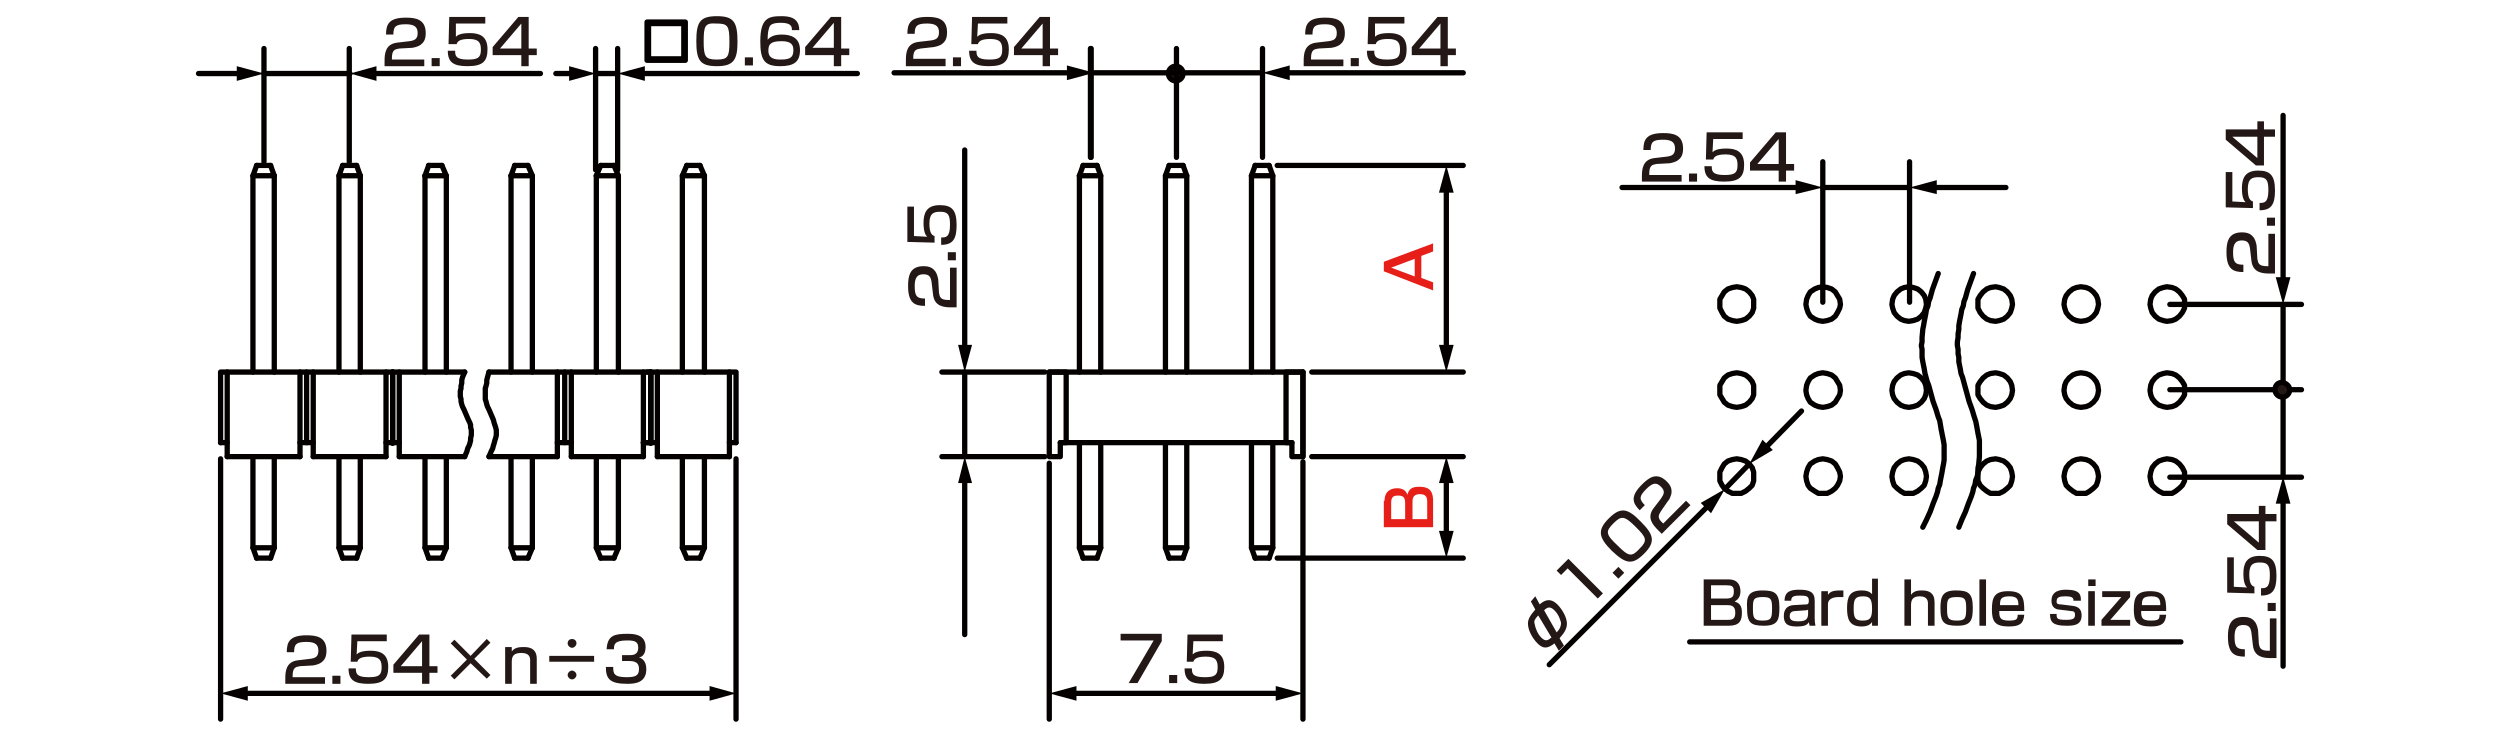 <?xml version="1.0" encoding="utf-8"?>
<!-- Generator: Adobe Illustrator 24.2.1, SVG Export Plug-In . SVG Version: 6.00 Build 0)  -->
<svg version="1.1" id="レイヤー_1" xmlns="http://www.w3.org/2000/svg" xmlns:xlink="http://www.w3.org/1999/xlink" x="0px" width="340" height="99.6"
	 y="0px" viewBox="0 0 340 99.6" style="enable-background:new 0 0 340 99.6;" xml:space="preserve">
<style type="text/css">
	.st0{fill:none;stroke:#040000;stroke-width:0.72;stroke-linecap:round;stroke-linejoin:round;stroke-miterlimit:10;}
	.st1{fill:#231815;stroke:#040000;stroke-width:0.72;stroke-linecap:round;stroke-linejoin:round;stroke-miterlimit:10;}
	.st2{fill:none;stroke:#040000;stroke-width:0.72;stroke-linecap:round;stroke-linejoin:round;}
	.st3{fill:#040000;}
	.st4{fill:#E61F19;}
	.st5{fill:#231815;}
	.st6{fill:none;stroke:#060001;stroke-width:0.72;stroke-linecap:round;stroke-linejoin:round;stroke-miterlimit:10;}
</style>
<g id="MH0520">
	<line class="st0" x1="247.9" y1="25.5" x2="259.7" y2="25.5"/>
	<line class="st0" x1="259.7" y1="41.1" x2="259.7" y2="22"/>
	<line class="st0" x1="247.9" y1="41.1" x2="247.9" y2="22"/>
	<line class="st0" x1="310.5" y1="41.4" x2="310.5" y2="64.8"/>
	<line class="st0" x1="295.1" y1="41.4" x2="313" y2="41.4"/>
	<line class="st0" x1="295.1" y1="53" x2="313" y2="53"/>
	<line class="st0" x1="295.1" y1="64.9" x2="313" y2="64.9"/>
	<line class="st0" x1="237.9" y1="63.1" x2="234.6" y2="66.5"/>
	<line class="st0" x1="144.2" y1="60.2" x2="175.7" y2="60.2"/>
	<line class="st0" x1="142.7" y1="50.6" x2="177.2" y2="50.6"/>
	<polyline class="st0" points="149.2,75.9 149.7,74.5 149.7,60.2 	"/>
	<polyline class="st0" points="149.2,22.5 149.7,23.9 149.7,50.6 	"/>
	<line class="st0" x1="147.3" y1="22.5" x2="146.8" y2="23.9"/>
	<polyline class="st0" points="146.8,60.2 146.8,74.5 147.3,75.9 	"/>
	<line class="st0" x1="146.8" y1="23.9" x2="146.8" y2="50.6"/>
	<line class="st0" x1="146.8" y1="74.5" x2="149.7" y2="74.5"/>
	<line class="st0" x1="146.8" y1="23.9" x2="149.7" y2="23.9"/>
	<line class="st0" x1="147.3" y1="75.9" x2="149.2" y2="75.9"/>
	<line class="st0" x1="147.3" y1="22.5" x2="149.2" y2="22.5"/>
	<polygon class="st0" points="142.7,50.6 142.7,62.1 144.2,62.1 144.2,60.2 145,60.2 145,50.6 	"/>
	<polygon class="st0" points="177.2,50.6 177.2,62.1 175.7,62.1 175.7,60.2 174.9,60.2 174.9,50.6 	"/>
	<line class="st0" x1="170.7" y1="22.5" x2="170.2" y2="23.9"/>
	<polyline class="st0" points="173.1,74.5 170.2,74.5 170.7,75.9 	"/>
	<line class="st0" x1="170.2" y1="23.9" x2="173.1" y2="23.9"/>
	<line class="st0" x1="170.2" y1="60.2" x2="170.2" y2="74.5"/>
	<line class="st0" x1="170.2" y1="23.9" x2="170.2" y2="50.6"/>
	<line class="st0" x1="170.7" y1="75.9" x2="172.6" y2="75.9"/>
	<polyline class="st0" points="172.6,75.9 173.1,74.5 173.1,60.2 	"/>
	<line class="st0" x1="170.7" y1="22.5" x2="172.6" y2="22.5"/>
	<polyline class="st0" points="172.6,22.5 173.1,23.9 173.1,50.6 	"/>
	<line class="st0" x1="177.2" y1="50.6" x2="177.2" y2="62.1"/>
	<line class="st0" x1="159" y1="22.5" x2="160.9" y2="22.5"/>
	<line class="st0" x1="158.5" y1="23.9" x2="161.4" y2="23.9"/>
	<polyline class="st0" points="159,22.5 158.5,23.9 158.5,50.6 	"/>
	<polyline class="st0" points="161.4,50.6 161.4,23.9 160.9,22.5 	"/>
	<line class="st0" x1="159" y1="75.9" x2="160.9" y2="75.9"/>
	<line class="st0" x1="158.5" y1="74.5" x2="161.4" y2="74.5"/>
	<polyline class="st0" points="159,75.9 158.5,74.5 158.5,60.2 	"/>
	<polyline class="st0" points="161.4,60.2 161.4,74.5 160.9,75.9 	"/>
	<line class="st0" x1="178.4" y1="50.6" x2="199" y2="50.6"/>
	<line class="st0" x1="173.7" y1="22.5" x2="199" y2="22.5"/>
	<line class="st0" x1="173.7" y1="75.9" x2="199" y2="75.9"/>
	<line class="st0" x1="178.4" y1="62.1" x2="199" y2="62.1"/>
	<g>
		<polygon class="st0" points="297.1,64.8 297.1,64.2 296.8,63.6 296.4,63.1 295.9,62.7 295.4,62.5 294.7,62.4 294.2,62.5 
			293.6,62.7 293.1,63.1 292.7,63.6 292.5,64.2 292.4,64.8 292.5,65.4 292.7,66 293.1,66.4 293.6,66.8 294.2,67.1 294.7,67.1 
			295.4,67.1 295.9,66.8 296.4,66.4 296.8,66 297.1,65.4 		"/>
		<polygon class="st0" points="297.1,53.1 297.1,52.4 296.8,51.9 296.4,51.4 295.9,51 295.4,50.8 294.7,50.7 294.2,50.8 293.6,51 
			293.1,51.4 292.7,51.9 292.5,52.4 292.4,53.1 292.5,53.7 292.7,54.2 293.1,54.7 293.6,55.1 294.2,55.3 294.7,55.4 295.4,55.3 
			295.9,55.1 296.4,54.7 296.8,54.2 297.1,53.7 		"/>
		<polygon class="st0" points="297.1,41.4 297.1,40.7 296.8,40.2 296.4,39.7 295.9,39.3 295.4,39.1 294.7,39 294.2,39.1 293.6,39.3 
			293.1,39.7 292.7,40.2 292.5,40.7 292.4,41.4 292.5,41.9 292.7,42.5 293.1,43 293.6,43.4 294.2,43.6 294.7,43.7 295.4,43.6 
			295.9,43.4 296.4,43 296.8,42.5 297.1,41.9 		"/>
		<polygon class="st0" points="273.7,41.4 273.6,40.7 273.4,40.2 273,39.7 272.5,39.3 271.9,39.1 271.4,39 270.7,39.1 270.2,39.3 
			269.7,39.7 269.3,40.2 269,40.7 269,41.4 269,41.9 269.3,42.5 269.7,43 270.2,43.4 270.7,43.6 271.4,43.7 271.9,43.6 272.5,43.4 
			273,43 273.4,42.5 273.6,41.9 		"/>
		<polygon class="st0" points="273.7,53.1 273.6,52.4 273.4,51.9 273,51.4 272.5,51 271.9,50.8 271.4,50.7 270.7,50.8 270.2,51 
			269.7,51.4 269.3,51.9 269,52.4 269,53.1 269,53.7 269.3,54.2 269.7,54.7 270.2,55.1 270.7,55.3 271.4,55.4 271.9,55.3 
			272.5,55.1 273,54.7 273.4,54.2 273.6,53.7 		"/>
		<polygon class="st0" points="273.7,64.8 273.6,64.2 273.4,63.6 273,63.1 272.5,62.7 271.9,62.5 271.4,62.4 270.7,62.5 270.2,62.7 
			269.7,63.1 269.3,63.6 269,64.2 269,64.8 269,65.4 269.3,66 269.7,66.4 270.2,66.8 270.7,67.1 271.4,67.1 271.9,67.1 272.5,66.8 
			273,66.4 273.4,66 273.6,65.4 		"/>
		<polygon class="st0" points="285.4,41.4 285.3,40.7 285.1,40.2 284.7,39.7 284.2,39.3 283.7,39.1 283,39 282.4,39.1 281.9,39.3 
			281.4,39.7 281,40.2 280.8,40.7 280.7,41.4 280.8,41.9 281,42.5 281.4,43 281.9,43.4 282.4,43.6 283,43.7 283.7,43.6 284.2,43.4 
			284.7,43 285.1,42.5 285.3,41.9 		"/>
		<polygon class="st0" points="285.4,53.1 285.3,52.4 285.1,51.9 284.7,51.4 284.2,51 283.7,50.8 283,50.7 282.4,50.8 281.9,51 
			281.4,51.4 281,51.9 280.8,52.4 280.7,53.1 280.8,53.7 281,54.2 281.4,54.7 281.9,55.1 282.4,55.3 283,55.4 283.7,55.3 
			284.2,55.1 284.7,54.7 285.1,54.2 285.3,53.7 		"/>
		<polygon class="st0" points="285.4,64.8 285.3,64.2 285.1,63.6 284.7,63.1 284.2,62.7 283.7,62.5 283,62.4 282.4,62.5 281.9,62.7 
			281.4,63.1 281,63.6 280.8,64.2 280.7,64.8 280.8,65.4 281,66 281.4,66.4 281.9,66.8 282.4,67.1 283,67.1 283.7,67.1 284.2,66.8 
			284.7,66.4 285.1,66 285.3,65.4 		"/>
		<polyline class="st0" points="268.4,37.2 268,38.3 267.6,39.4 267.3,40.5 267.1,41 267,41.6 266.8,42.1 266.7,42.7 266.6,43.2 
			266.5,43.7 266.4,44.3 266.4,44.8 266.3,45.4 266.3,45.9 266.2,46.5 266.2,47 266.3,47.5 266.3,48.1 266.4,48.6 266.4,49.2 
			266.5,49.7 266.6,50.2 266.7,50.8 266.9,51.3 267.2,52.4 267.5,53.5 267.8,54.6 268.2,55.7 268.5,56.7 268.7,57.3 268.8,57.8 
			269,58.9 269.1,59.4 269.2,59.9 269.2,60.5 269.2,62.1 269.1,63.2 269,63.7 269,64.3 268.9,64.8 268.7,65.3 268.6,65.9 
			268.4,66.4 268.3,66.9 268.1,67.5 267.9,68 267.7,68.5 267.3,69.6 266.8,70.7 266.4,71.7 		"/>
	</g>
	<polygon class="st0" points="250.3,64.8 250.2,64.2 249.9,63.6 249.6,63.1 249.1,62.7 248.5,62.5 247.9,62.4 247.3,62.5 
		246.8,62.7 246.2,63.1 245.9,63.6 245.7,64.2 245.6,64.8 245.7,65.4 245.9,66 246.2,66.4 246.8,66.8 247.3,67.1 247.9,67.1 
		248.5,67.1 249.1,66.8 249.6,66.4 249.9,66 250.2,65.4 	"/>
	<polygon class="st0" points="250.3,53.1 250.2,52.4 249.9,51.9 249.6,51.4 249.1,51 248.5,50.8 247.9,50.7 247.3,50.8 246.8,51 
		246.2,51.4 245.9,51.9 245.7,52.4 245.6,53.1 245.7,53.7 245.9,54.2 246.2,54.7 246.8,55.1 247.3,55.3 247.9,55.4 248.5,55.3 
		249.1,55.1 249.6,54.7 249.9,54.2 250.2,53.7 	"/>
	<polygon class="st0" points="250.3,41.4 250.2,40.7 249.9,40.2 249.6,39.7 249.1,39.3 248.5,39.1 247.9,39 247.3,39.1 246.8,39.3 
		246.2,39.7 245.9,40.2 245.7,40.7 245.6,41.4 245.7,41.9 245.9,42.5 246.2,43 246.8,43.4 247.3,43.6 247.9,43.7 248.5,43.6 
		249.1,43.4 249.6,43 249.9,42.5 250.2,41.9 	"/>
	<polygon class="st0" points="238.5,41.4 238.5,40.7 238.3,40.2 237.9,39.7 237.4,39.3 236.8,39.1 236.2,39 235.6,39.1 235,39.3 
		234.5,39.7 234.2,40.2 233.9,40.7 233.9,41.4 233.9,41.9 234.2,42.5 234.5,43 235,43.4 235.6,43.6 236.2,43.7 236.8,43.6 
		237.4,43.4 237.9,43 238.3,42.5 238.5,41.9 	"/>
	<polygon class="st0" points="238.5,53.1 238.5,52.4 238.3,51.9 237.9,51.4 237.4,51 236.8,50.8 236.2,50.7 235.6,50.8 235,51 
		234.5,51.4 234.2,51.9 233.9,52.4 233.9,53.1 233.9,53.7 234.2,54.2 234.5,54.7 235,55.1 235.6,55.3 236.2,55.4 236.8,55.3 
		237.4,55.1 237.9,54.7 238.3,54.2 238.5,53.7 	"/>
	<polygon class="st0" points="238.5,64.8 238.5,64.2 238.3,63.6 237.9,63.1 237.4,62.7 236.8,62.5 236.2,62.4 235.6,62.5 235,62.7 
		234.5,63.1 234.2,63.6 233.9,64.2 233.9,64.8 233.9,65.4 234.2,66 234.5,66.4 235,66.8 235.6,67.1 236.2,67.1 236.8,67.1 
		237.4,66.8 237.9,66.4 238.3,66 238.5,65.4 	"/>
	<polygon class="st0" points="262,41.4 261.9,40.7 261.7,40.2 261.3,39.7 260.8,39.3 260.2,39.1 259.6,39 259,39.1 258.5,39.3 
		258,39.7 257.6,40.2 257.4,40.7 257.3,41.4 257.4,41.9 257.6,42.5 258,43 258.5,43.4 259,43.6 259.6,43.7 260.2,43.6 260.8,43.4 
		261.3,43 261.7,42.5 261.9,41.9 	"/>
	<polygon class="st0" points="262,53.1 261.9,52.4 261.7,51.9 261.3,51.4 260.8,51 260.2,50.8 259.6,50.7 259,50.8 258.5,51 
		258,51.4 257.6,51.9 257.4,52.4 257.3,53.1 257.4,53.7 257.6,54.2 258,54.7 258.5,55.1 259,55.3 259.6,55.4 260.2,55.3 260.8,55.1 
		261.3,54.7 261.7,54.2 261.9,53.7 	"/>
	<polygon class="st0" points="262,64.8 261.9,64.2 261.7,63.6 261.3,63.1 260.8,62.7 260.2,62.5 259.6,62.4 259,62.5 258.5,62.7 
		258,63.1 257.6,63.6 257.4,64.2 257.3,64.8 257.4,65.4 257.6,66 258,66.4 258.5,66.8 259,67.1 259.6,67.1 260.2,67.1 260.8,66.8 
		261.3,66.4 261.7,66 261.9,65.4 	"/>
	<polyline class="st0" points="263.6,37.2 263.2,38.3 262.8,39.4 262.5,40.5 262.3,41 262.2,41.6 262,42.1 261.9,42.7 261.8,43.2 
		261.7,43.7 261.6,44.3 261.5,44.8 261.4,45.9 261.4,46.5 261.3,47 261.4,47.5 261.4,48.1 261.4,48.6 261.5,49.2 261.6,49.7 
		261.7,50.2 261.8,50.8 262.1,51.9 262.3,52.4 262.6,53.5 262.9,54.6 263.3,55.7 263.6,56.7 263.8,57.2 263.9,57.8 264,58.4 
		264.1,58.9 264.2,59.4 264.3,59.9 264.4,60.5 264.4,62.6 264.3,63.2 264.2,63.7 264.1,64.3 264,64.8 263.9,65.3 263.8,65.9 
		263.6,66.4 263.5,66.9 263.3,67.5 263.1,68 262.9,68.5 262.5,69.6 262,70.7 261.5,71.7 	"/>
	<g>
		<g>
			<line class="st0" x1="88.5" y1="60.2" x2="87.5" y2="60.2"/>
			<path class="st0" d="M88.5,50.6v9.7V50.6z"/>
			<line class="st0" x1="88.5" y1="50.6" x2="88.5" y2="60.2"/>
			<line class="st0" x1="70" y1="22.5" x2="71.8" y2="22.5"/>
			<line class="st0" x1="70" y1="75.9" x2="71.8" y2="75.9"/>
			<line class="st0" x1="69.5" y1="23.9" x2="72.4" y2="23.9"/>
			<line class="st0" x1="69.5" y1="74.5" x2="72.4" y2="74.5"/>
			<line class="st0" x1="69.5" y1="23.9" x2="69.5" y2="50.6"/>
			<polyline class="st0" points="70,75.9 69.5,74.5 69.5,62.1 			"/>
			<line class="st0" x1="70" y1="22.5" x2="69.5" y2="23.9"/>
			<line class="st0" x1="87.5" y1="50.6" x2="87.5" y2="62.1"/>
			<line class="st0" x1="88.5" y1="50.6" x2="88.5" y2="60.2"/>
			<polyline class="st0" points="84.1,50.6 84.1,23.9 83.5,22.5 			"/>
			<line class="st0" x1="81.7" y1="22.5" x2="83.5" y2="22.5"/>
			<polyline class="st0" points="84.1,62.1 84.1,74.5 83.5,75.9 			"/>
			<line class="st0" x1="81.7" y1="75.9" x2="83.5" y2="75.9"/>
			<line class="st0" x1="81.1" y1="23.9" x2="81.1" y2="50.6"/>
			<line class="st0" x1="81.1" y1="62.1" x2="81.1" y2="74.5"/>
			<line class="st0" x1="81.1" y1="23.9" x2="84.1" y2="23.9"/>
			<polyline class="st0" points="81.7,75.9 81.1,74.5 84.1,74.5 			"/>
			<line class="st0" x1="81.7" y1="22.5" x2="81.1" y2="23.9"/>
			<line class="st0" x1="75.8" y1="50.6" x2="75.8" y2="62.1"/>
			<line class="st0" x1="76.8" y1="50.6" x2="76.8" y2="60.2"/>
			<line class="st0" x1="77.7" y1="50.6" x2="77.7" y2="62.1"/>
			<polyline class="st0" points="72.4,50.6 72.4,23.9 71.8,22.5 			"/>
			<polyline class="st0" points="72.4,62.1 72.4,74.5 71.8,75.9 			"/>
			<line class="st0" x1="66.5" y1="62.1" x2="75.8" y2="62.1"/>
			<line class="st0" x1="77.7" y1="62.1" x2="87.5" y2="62.1"/>
			<line class="st0" x1="77.7" y1="60.2" x2="75.8" y2="60.2"/>
			<line class="st0" x1="99.2" y1="62.1" x2="89.4" y2="62.1"/>
			<polyline class="st0" points="92.8,50.6 92.8,23.9 93.4,22.5 			"/>
			<line class="st0" x1="95.2" y1="22.5" x2="93.4" y2="22.5"/>
			<polyline class="st0" points="92.8,62.1 92.8,74.5 93.4,75.9 			"/>
			<line class="st0" x1="95.2" y1="75.9" x2="93.4" y2="75.9"/>
			<line class="st0" x1="95.8" y1="23.9" x2="95.8" y2="50.6"/>
			<line class="st0" x1="95.8" y1="62.1" x2="95.8" y2="74.5"/>
			<line class="st0" x1="95.8" y1="23.9" x2="92.8" y2="23.9"/>
			<polyline class="st0" points="95.2,75.9 95.8,74.5 92.8,74.5 			"/>
			<line class="st0" x1="95.2" y1="22.5" x2="95.8" y2="23.9"/>
			<polyline class="st0" points="100.1,60.2 100.1,50.6 88,50.6 			"/>
			<line class="st0" x1="99.2" y1="50.6" x2="99.2" y2="62.1"/>
			<line class="st0" x1="99.2" y1="60.2" x2="100.1" y2="60.2"/>
			<line class="st0" x1="89.4" y1="50.6" x2="89.4" y2="62.1"/>
			<line class="st0" x1="87.5" y1="60.2" x2="89.4" y2="60.2"/>
			<line class="st0" x1="66.5" y1="50.6" x2="88.5" y2="50.6"/>
			<polyline class="st0" points="66.5,50.6 66.3,51.3 66.2,51.7 66.2,52.1 66.1,52.5 66,52.8 66,53.2 66,53.9 66,54.3 66.1,54.6 
				66.2,55 66.3,55.3 66.5,55.7 66.8,56.4 67.1,57.1 67.2,57.5 67.3,57.8 67.4,58.1 67.5,58.5 67.5,59.2 67.4,59.6 67.3,59.9 
				67.2,60.3 67.1,60.6 67,61 66.8,61.4 66.5,62.1 			"/>
		</g>
		<g>
			<line class="st0" x1="30" y1="60.2" x2="30.9" y2="60.2"/>
			<line class="st0" x1="40.8" y1="62.1" x2="30.9" y2="62.1"/>
			<line class="st0" x1="52.5" y1="62.1" x2="42.6" y2="62.1"/>
			<polyline class="st0" points="46.1,50.6 46.1,23.9 46.6,22.5 			"/>
			<line class="st0" x1="48.5" y1="22.5" x2="46.6" y2="22.5"/>
			<polyline class="st0" points="46.1,62.1 46.1,74.5 46.6,75.9 			"/>
			<line class="st0" x1="48.5" y1="75.9" x2="46.6" y2="75.9"/>
			<line class="st0" x1="49" y1="23.9" x2="49" y2="50.6"/>
			<line class="st0" x1="49" y1="62.1" x2="49" y2="74.5"/>
			<line class="st0" x1="49" y1="23.9" x2="46.1" y2="23.9"/>
			<polyline class="st0" points="48.5,75.9 49,74.5 46.1,74.5 			"/>
			<line class="st0" x1="48.5" y1="22.5" x2="49" y2="23.9"/>
			<polyline class="st0" points="34.9,75.9 34.4,74.5 34.4,62.1 			"/>
			<polyline class="st0" points="34.9,22.5 34.4,23.9 34.4,50.6 			"/>
			<line class="st0" x1="30.9" y1="50.6" x2="30.9" y2="62.1"/>
			<line class="st0" x1="36.8" y1="22.5" x2="37.3" y2="23.9"/>
			<polyline class="st0" points="37.3,62.1 37.3,74.5 36.8,75.9 			"/>
			<line class="st0" x1="37.3" y1="23.9" x2="37.3" y2="50.6"/>
			<line class="st0" x1="37.3" y1="74.5" x2="34.4" y2="74.5"/>
			<line class="st0" x1="37.3" y1="23.9" x2="34.4" y2="23.9"/>
			<line class="st0" x1="36.8" y1="75.9" x2="34.9" y2="75.9"/>
			<line class="st0" x1="36.8" y1="22.5" x2="34.9" y2="22.5"/>
			<polyline class="st0" points="53.4,50.6 41.2,50.6 30,50.6 30,60.2 			"/>
			<line class="st0" x1="53.4" y1="50.6" x2="53.4" y2="60.2"/>
			<line class="st0" x1="52.5" y1="50.6" x2="52.5" y2="62.1"/>
			<path class="st0" d="M53.4,50.6v9.7V50.6z"/>
			<line class="st0" x1="54.3" y1="50.6" x2="54.3" y2="62.1"/>
			<line class="st0" x1="52.5" y1="60.2" x2="54.3" y2="60.2"/>
			<line class="st0" x1="42.6" y1="50.6" x2="42.6" y2="62.1"/>
			<line class="st0" x1="41.7" y1="50.6" x2="41.7" y2="60.2"/>
			<line class="st0" x1="40.8" y1="50.6" x2="40.8" y2="62.1"/>
			<line class="st0" x1="40.8" y1="60.2" x2="42.6" y2="60.2"/>
			<line class="st0" x1="53.4" y1="50.6" x2="63.2" y2="50.6"/>
			<line class="st0" x1="58.3" y1="22.5" x2="57.8" y2="23.9"/>
			<polyline class="st0" points="60.7,74.5 57.8,74.5 58.3,75.9 			"/>
			<line class="st0" x1="57.8" y1="23.9" x2="60.7" y2="23.9"/>
			<line class="st0" x1="57.8" y1="62.1" x2="57.8" y2="74.5"/>
			<line class="st0" x1="57.8" y1="23.9" x2="57.8" y2="50.6"/>
			<line class="st0" x1="58.3" y1="75.9" x2="60.1" y2="75.9"/>
			<polyline class="st0" points="60.1,75.9 60.7,74.5 60.7,62.1 			"/>
			<line class="st0" x1="58.3" y1="22.5" x2="60.1" y2="22.5"/>
			<polyline class="st0" points="60.1,22.5 60.7,23.9 60.7,50.6 			"/>
			<line class="st0" x1="54.3" y1="62.1" x2="63.2" y2="62.1"/>
			<polyline class="st0" points="63.2,50.6 62.9,51.3 62.8,51.7 62.8,52.1 62.7,52.5 62.7,52.8 62.6,53.2 62.6,53.9 62.7,54.3 
				62.7,54.6 62.8,55 62.9,55.3 63.1,55.7 63.4,56.4 63.7,57.1 63.9,57.5 64,57.8 64,58.1 64.1,58.5 64.1,59.2 64,59.6 64,59.9 
				63.9,60.3 63.8,60.6 63.6,61 63.5,61.4 63.2,62.1 			"/>
		</g>
	</g>
	<path class="st1" d="M311.4,53c0,0.5-0.4,1-1,1c-0.5,0-1-0.4-1-1s0.4-1,1-1C310.9,52.1,311.4,52.5,311.4,53z"/>
	<circle class="st1" cx="159.9" cy="10" r="1"/>
	<line class="st0" x1="148.8" y1="9.9" x2="171.7" y2="9.9"/>
	<line class="st0" x1="148.4" y1="21.4" x2="148.4" y2="6.6"/>
	<line class="st0" x1="148.3" y1="21.4" x2="148.3" y2="6.6"/>
	<line class="st0" x1="171.7" y1="21.4" x2="171.7" y2="6.6"/>
	<line class="st0" x1="160" y1="21.4" x2="160" y2="6.6"/>
	<line class="st0" x1="35.9" y1="10" x2="47.6" y2="10"/>
	<line class="st0" x1="47.5" y1="22" x2="47.5" y2="6.6"/>
	<line class="st0" x1="35.9" y1="22" x2="35.9" y2="6.6"/>
	<line class="st0" x1="81" y1="10" x2="84" y2="10"/>
	<line class="st0" x1="84" y1="23.1" x2="84" y2="6.6"/>
	<line class="st0" x1="81" y1="23.1" x2="81" y2="6.6"/>
	<line class="st0" x1="100.1" y1="62.4" x2="100.1" y2="97.8"/>
	<line class="st0" x1="30" y1="62.4" x2="30" y2="97.8"/>
	<line class="st0" x1="177.2" y1="62.8" x2="177.2" y2="97.8"/>
	<line class="st0" x1="142.7" y1="63" x2="142.7" y2="97.8"/>
	<line class="st0" x1="131.2" y1="62.1" x2="131.2" y2="50.6"/>
	<line class="st0" x1="142.1" y1="50.6" x2="128.1" y2="50.6"/>
	<line class="st0" x1="142.1" y1="62.1" x2="128.1" y2="62.1"/>
	<g>
		<line class="st2" x1="33" y1="94.3" x2="97.1" y2="94.3"/>
		<g>
			<polygon class="st3" points="33.7,95.3 30,94.3 33.7,93.3 			"/>
		</g>
		<g>
			<polygon class="st3" points="96.5,95.3 100.1,94.3 96.5,93.3 			"/>
		</g>
	</g>
	<g>
		<line class="st2" x1="32.9" y1="10" x2="27" y2="10"/>
		<g>
			<polygon class="st3" points="32.2,9 35.9,10 32.2,11 			"/>
		</g>
	</g>
	<g>
		<line class="st2" x1="50.6" y1="10" x2="73.5" y2="10"/>
		<g>
			<polygon class="st3" points="51.2,11 47.6,10 51.2,9 			"/>
		</g>
	</g>
	<g>
		<path class="st0" d="M93.2,3v5.2H88V3H93.2z M88.2,3.2V8H93V3.2H88.2z"/>
	</g>
	<g>
		<line class="st2" x1="87" y1="10" x2="116.6" y2="10"/>
		<g>
			<polygon class="st3" points="87.7,11 84,10 87.7,9 			"/>
		</g>
	</g>
	<g>
		<line class="st2" x1="78" y1="10" x2="75.6" y2="10"/>
		<g>
			<polygon class="st3" points="77.4,9 81,10 77.4,11 			"/>
		</g>
	</g>
	<g>
		<line class="st2" x1="131.2" y1="47.6" x2="131.2" y2="20.4"/>
		<g>
			<polygon class="st3" points="132.2,46.9 131.2,50.6 130.3,46.9 			"/>
		</g>
	</g>
	<g>
		<line class="st2" x1="131.2" y1="65.1" x2="131.2" y2="86.3"/>
		<g>
			<polygon class="st3" points="130.3,65.7 131.2,62.1 132.2,65.7 			"/>
		</g>
	</g>
	<g>
		<line class="st2" x1="145.7" y1="94.3" x2="174.2" y2="94.3"/>
		<g>
			<polygon class="st3" points="146.4,95.3 142.7,94.3 146.4,93.3 			"/>
		</g>
		<g>
			<polygon class="st3" points="173.5,95.3 177.2,94.3 173.5,93.3 			"/>
		</g>
	</g>
	<g>
		<path class="st4" d="M188.3,68.1c0-1.4,1-1.7,1.7-1.7c0.6,0,1.2,0.2,1.4,0.9c0.2-0.7,0.5-1.1,1.6-1.1s1.9,0.3,1.9,1.9v3.6h-6.7
			v-3.6H188.3z M189.2,70.6h1.9v-2.2c0-0.9-0.4-1-1-1c-0.7,0-0.9,0.3-0.9,1V70.6z M192,70.6h2.1v-2.4c0-0.6-0.2-1-1-1
			c-1,0-1,0.7-1,1.1v2.3H192z"/>
	</g>
	<g>
		<line class="st2" x1="196.7" y1="65.1" x2="196.7" y2="72.9"/>
		<g>
			<polygon class="st3" points="195.7,65.7 196.7,62.1 197.7,65.7 			"/>
		</g>
		<g>
			<polygon class="st3" points="195.7,72.2 196.7,75.9 197.7,72.2 			"/>
		</g>
	</g>
	<g>
		<path class="st4" d="M194.9,33.1v1.1l-1.6,0.6v3l1.6,0.6v1.1l-6.7-2.6v-1.3L194.9,33.1z M192.4,37.6v-2.4l-3.2,1.2L192.4,37.6z"/>
	</g>
	<g>
		<line class="st2" x1="196.7" y1="47.6" x2="196.7" y2="25.5"/>
		<g>
			<polygon class="st3" points="197.7,46.9 196.7,50.6 195.7,46.9 			"/>
		</g>
		<g>
			<polygon class="st3" points="197.7,26.2 196.7,22.5 195.7,26.2 			"/>
		</g>
	</g>
	<g>
		<line class="st2" x1="145.8" y1="9.9" x2="121.6" y2="9.9"/>
		<g>
			<polygon class="st3" points="145.1,8.9 148.8,9.9 145.1,10.9 			"/>
		</g>
	</g>
	<g>
		<line class="st2" x1="174.7" y1="9.9" x2="199" y2="9.9"/>
		<g>
			<polygon class="st3" points="175.4,10.9 171.7,9.9 175.4,8.9 			"/>
		</g>
	</g>
	<g>
		<line class="st2" x1="244.9" y1="25.5" x2="220.6" y2="25.5"/>
		<g>
			<polygon class="st3" points="244.2,24.5 247.9,25.5 244.2,26.4 			"/>
		</g>
	</g>
	<g>
		<line class="st2" x1="262.7" y1="25.5" x2="272.8" y2="25.5"/>
		<g>
			<polygon class="st3" points="263.4,26.4 259.7,25.5 263.4,24.5 			"/>
		</g>
	</g>
	<g>
		<line class="st2" x1="310.5" y1="38.4" x2="310.5" y2="15.7"/>
		<g>
			<polygon class="st3" points="311.5,37.7 310.5,41.4 309.5,37.7 			"/>
		</g>
	</g>
	<g>
		<line class="st2" x1="310.5" y1="67.8" x2="310.5" y2="90.6"/>
		<g>
			<polygon class="st3" points="309.5,68.5 310.5,64.8 311.5,68.5 			"/>
		</g>
	</g>
	<g>
		<line class="st2" x1="240" y1="61" x2="245" y2="55.9"/>
		<g>
			<polygon class="st3" points="241.1,61.2 237.9,63.1 239.7,59.8 			"/>
		</g>
	</g>
	<g>
		<line class="st2" x1="232.5" y1="68.6" x2="210.7" y2="90.4"/>
		<g>
			<polygon class="st3" points="231.3,68.4 234.6,66.5 232.7,69.8 			"/>
		</g>
	</g>
	<g>
		<path class="st5" d="M54.3,6.6c-0.6,0.1-1,0.2-1,1.3v0.2h4.4V9h-5.4V8.3c0-1,0.1-2.3,1.7-2.5l1.7-0.2c0.7-0.1,1.1-0.3,1.1-1.1
			s-0.4-1.2-1.6-1.2c-1.4,0-1.7,0.3-1.7,1.4h-1c0-1.4,0.4-2.3,2.7-2.3c1.3,0,2.7,0.2,2.7,2.1c0,0.9-0.3,1.3-0.7,1.6
			c-0.3,0.2-0.6,0.3-1.1,0.4L54.3,6.6z"/>
		<path class="st5" d="M59.8,7.9V9h-1.1V7.9H59.8z"/>
		<path class="st5" d="M66,2.3v0.9h-4V5c0.2-0.2,0.6-0.5,1.9-0.5s2.4,0.4,2.4,2.2c0,1.6-0.6,2.3-2.7,2.3c-1.9,0-2.7-0.5-2.7-2.1h1
			c0,0.6,0,1.2,1.7,1.2c1.3,0,1.8-0.2,1.8-1.3c0-0.8-0.1-1.5-1.6-1.5c-1.4,0-1.6,0.4-1.7,0.7H61l0.1-3.7H66z"/>
		<path class="st5" d="M71.9,2.3v4.3H73v0.9h-1.1V9h-1V7.5H67V6.4l3.5-4.1C70.5,2.3,71.9,2.3,71.9,2.3z M70.9,3.2L68,6.6h2.9V3.2z"
			/>
	</g>
	<g>
		<path class="st5" d="M125.2,6.6c-0.6,0.1-1,0.2-1,1.3V8h4.4v1h-5.4V8.2c0-1,0.1-2.3,1.7-2.5l1.7-0.2c0.7-0.1,1.1-0.3,1.1-1.1
			s-0.4-1.2-1.6-1.2c-1.4,0-1.7,0.3-1.7,1.4h-1c0-1.4,0.4-2.3,2.7-2.3c1.3,0,2.7,0.2,2.7,2.1c0,0.9-0.3,1.3-0.7,1.6
			c-0.3,0.2-0.6,0.3-1.1,0.4L125.2,6.6z"/>
		<path class="st5" d="M130.7,7.8V9h-1.1V7.8H130.7z"/>
		<path class="st5" d="M137,2.3v0.9h-4L132.9,5c0.2-0.2,0.6-0.5,1.9-0.5c1.3,0,2.4,0.4,2.4,2.2c0,1.6-0.6,2.3-2.7,2.3
			c-1.9,0-2.7-0.5-2.7-2.1h1c0,0.6,0,1.2,1.7,1.2c1.3,0,1.8-0.2,1.8-1.3c0-0.8-0.1-1.5-1.6-1.5c-1.4,0-1.6,0.4-1.7,0.7h-0.9l0.1-3.7
			H137z"/>
		<path class="st5" d="M142.8,2.3v4.3h1.1v0.9h-1.1V9h-1V7.5h-3.9V6.4l3.5-4.1C141.4,2.3,142.8,2.3,142.8,2.3z M141.8,3.2l-2.9,3.4
			h2.9V3.2z"/>
	</g>
	<g>
		<path class="st5" d="M179.3,6.6c-0.6,0.1-1,0.2-1,1.3v0.2h4.4V9h-5.4V8.3c0-1,0.1-2.3,1.7-2.5l1.7-0.2c0.7-0.1,1.1-0.3,1.1-1.1
			s-0.4-1.2-1.6-1.2c-1.4,0-1.7,0.3-1.7,1.4h-1c0-1.4,0.4-2.3,2.7-2.3c1.3,0,2.7,0.2,2.7,2.1c0,0.9-0.3,1.3-0.7,1.6
			c-0.3,0.2-0.6,0.3-1.1,0.4L179.3,6.6z"/>
		<path class="st5" d="M184.8,7.9V9h-1.1V7.9H184.8z"/>
		<path class="st5" d="M191,2.3v0.9h-4V5c0.2-0.2,0.6-0.5,1.9-0.5c1.3,0,2.4,0.4,2.4,2.2c0,1.6-0.6,2.3-2.7,2.3
			c-1.9,0-2.7-0.5-2.7-2.1h1c0,0.6,0,1.2,1.7,1.2c1.3,0,1.8-0.2,1.8-1.3c0-0.8-0.1-1.5-1.6-1.5c-1.4,0-1.6,0.4-1.7,0.7H186l0.1-3.7
			H191z"/>
		<path class="st5" d="M196.9,2.3v4.3h1.1v0.9h-1.1V9h-1V7.5H192V6.4l3.5-4.1C195.5,2.3,196.9,2.3,196.9,2.3z M195.9,3.2L193,6.6
			h2.9V3.2z"/>
	</g>
	<g>
		<path class="st5" d="M100.3,5.7c0,2.4-0.5,3.3-2.8,3.3s-2.8-0.8-2.8-3.4s0.5-3.4,2.8-3.4C99.8,2.2,100.3,3,100.3,5.7z M95.7,5.6
			c0,2.1,0.2,2.5,1.8,2.5c1.5,0,1.7-0.4,1.7-2.4c0-2.2-0.2-2.5-1.8-2.5C95.9,3.1,95.7,3.5,95.7,5.6z"/>
		<path class="st5" d="M102.4,7.8v1.1h-1.1V7.8H102.4z"/>
		<path class="st5" d="M107.7,4.1c0-0.4,0-1-1.5-1c-1.2,0-1.5,0.3-1.6,0.7c-0.1,0.3-0.2,0.7-0.2,1.6c0.5-0.6,1.3-0.7,1.9-0.7
			c1.1,0,2.5,0.3,2.5,2.1c0,1.6-0.8,2.2-2.7,2.2c-2.2,0-2.7-0.9-2.7-3.4c0-3.1,1.1-3.4,2.8-3.4c0.8,0,2.5,0,2.5,1.9H107.7z
			 M104.5,6.9c0,1.1,0.9,1.2,1.7,1.2c1.4,0,1.7-0.4,1.7-1.3c0-0.7-0.3-1.2-1.6-1.2C104.7,5.6,104.5,6.1,104.5,6.9z"/>
		<path class="st5" d="M114.4,2.3v4.3h1.1v0.9h-1.1V9h-1V7.5h-3.9V6.4l3.5-4.1C113,2.3,114.4,2.3,114.4,2.3z M113.4,3.1l-2.9,3.4
			h2.9V3.1z"/>
	</g>
	<g>
		<path class="st5" d="M127.7,39.8c0.1,0.6,0.2,1,1.3,1h0.2v-4.4h0.9v5.4h-0.7c-1,0-2.3-0.1-2.5-1.7l-0.2-1.7
			c-0.1-0.7-0.3-1.1-1.1-1.1c-0.8,0-1.2,0.4-1.2,1.6c0,1.4,0.3,1.7,1.4,1.7v1c-1.4,0-2.3-0.4-2.3-2.7c0-1.3,0.2-2.7,2.1-2.7
			c0.9,0,1.3,0.3,1.6,0.7c0.2,0.3,0.3,0.6,0.4,1.1L127.7,39.8z"/>
		<path class="st5" d="M128.9,34.3h1.1v1.1h-1.1V34.3z"/>
		<path class="st5" d="M123.4,28.1h0.9v4l1.8,0.1c-0.2-0.2-0.5-0.6-0.5-1.9s0.4-2.4,2.2-2.4c1.6,0,2.3,0.6,2.3,2.7
			c0,1.9-0.5,2.7-2.1,2.7v-1c0.6,0,1.2,0,1.2-1.7c0-1.3-0.2-1.8-1.3-1.8c-0.8,0-1.5,0.1-1.5,1.6c0,1.4,0.4,1.6,0.7,1.7V33l-3.7-0.1
			C123.4,32.9,123.4,28.1,123.4,28.1z"/>
	</g>
	<g>
		<path class="st5" d="M158,86.3v0.9l-3.3,5.7h-1.2l3.4-5.8h-4.5v-0.9h5.6V86.3z"/>
		<path class="st5" d="M160.1,91.8v1.1H159v-1.1H160.1z"/>
		<path class="st5" d="M166.3,86.3v0.9h-4l-0.1,1.8c0.2-0.2,0.6-0.5,1.9-0.5c1.3,0,2.4,0.4,2.4,2.2c0,1.6-0.6,2.3-2.7,2.3
			c-1.9,0-2.7-0.5-2.7-2.1h1c0,0.6,0,1.2,1.7,1.2c1.3,0,1.8-0.2,1.8-1.3c0-0.8-0.1-1.5-1.6-1.5c-1.4,0-1.6,0.4-1.7,0.7h-0.9l0.1-3.7
			H166.3z"/>
	</g>
	<g>
		<path class="st5" d="M225.3,22.3c-0.6,0.1-1,0.2-1,1.3v0.2h4.4v0.9h-5.4V24c0-1,0.1-2.3,1.7-2.5l1.7-0.2c0.7-0.1,1.1-0.3,1.1-1.1
			c0-0.8-0.4-1.2-1.6-1.2c-1.4,0-1.7,0.3-1.7,1.4h-1c0-1.4,0.4-2.3,2.7-2.3c1.3,0,2.7,0.2,2.7,2.1c0,0.9-0.3,1.3-0.7,1.6
			c-0.3,0.2-0.6,0.3-1.1,0.4L225.3,22.3z"/>
		<path class="st5" d="M230.8,23.6v1.1h-1.1v-1.1H230.8z"/>
		<path class="st5" d="M237,18v0.9h-4l-0.1,1.8c0.2-0.2,0.6-0.5,1.9-0.5c1.3,0,2.4,0.4,2.4,2.2c0,1.6-0.6,2.3-2.7,2.3
			c-1.9,0-2.7-0.5-2.7-2.1h1c0,0.6,0,1.2,1.7,1.2c1.3,0,1.8-0.2,1.8-1.3c0-0.8-0.1-1.5-1.6-1.5c-1.4,0-1.6,0.4-1.7,0.7h-1l0.1-3.7
			H237z"/>
		<path class="st5" d="M242.9,18v4.3h1.1v0.9h-1.1v1.5h-1v-1.5H238v-1.1l3.5-4.1C241.5,18,242.9,18,242.9,18z M241.9,18.9l-2.9,3.4
			h2.9V18.9z"/>
	</g>
	<g>
		<path class="st5" d="M307,35.2c0.1,0.6,0.2,1,1.3,1h0.2v-4.4h0.9v5.4h-0.7c-1,0-2.3-0.1-2.5-1.7l-0.2-1.7
			c-0.1-0.7-0.3-1.1-1.1-1.1c-0.8,0-1.2,0.4-1.2,1.6c0,1.4,0.3,1.7,1.4,1.7v1c-1.4,0-2.3-0.4-2.3-2.7c0-1.3,0.2-2.7,2.1-2.7
			c0.9,0,1.3,0.3,1.6,0.7c0.2,0.3,0.3,0.6,0.4,1.1L307,35.2z"/>
		<path class="st5" d="M308.3,29.6h1.1v1.1h-1.1V29.6z"/>
		<path class="st5" d="M302.7,23.4h0.9v4l1.8,0.1c-0.2-0.2-0.5-0.6-0.5-1.9s0.4-2.4,2.2-2.4c1.6,0,2.3,0.6,2.3,2.7
			c0,1.9-0.5,2.7-2.1,2.7v-1c0.6,0,1.2,0,1.2-1.7c0-1.3-0.2-1.8-1.3-1.8c-0.8,0-1.5,0.1-1.5,1.6c0,1.4,0.4,1.6,0.7,1.7v0.9l-3.7-0.1
			V23.4z"/>
		<path class="st5" d="M302.7,17.6h4.3v-1.1h0.9v1.1h1.5v1h-1.5v3.9h-1.1l-4.1-3.5L302.7,17.6L302.7,17.6z M303.6,18.6l3.4,2.9v-2.9
			H303.6z"/>
	</g>
	<g>
		<path class="st5" d="M307.2,87.5c0.1,0.6,0.2,1,1.3,1h0.2v-4.4h0.9v5.4h-0.7c-1,0-2.3-0.1-2.5-1.7l-0.2-1.7
			c-0.1-0.7-0.3-1.1-1.1-1.1c-0.8,0-1.2,0.4-1.2,1.6c0,1.4,0.3,1.7,1.4,1.7v1c-1.4,0-2.3-0.4-2.3-2.7c0-1.3,0.2-2.7,2.1-2.7
			c0.9,0,1.3,0.3,1.6,0.7c0.2,0.3,0.3,0.6,0.4,1.1L307.2,87.5z"/>
		<path class="st5" d="M308.4,82h1.1v1.1h-1.1V82z"/>
		<path class="st5" d="M302.9,75.8h0.9v4l1.8,0.1c-0.2-0.2-0.5-0.6-0.5-1.9s0.4-2.4,2.2-2.4c1.6,0,2.3,0.6,2.3,2.7
			c0,1.9-0.5,2.7-2.1,2.7v-1c0.6,0,1.2,0,1.2-1.7c0-1.3-0.2-1.8-1.3-1.8c-0.8,0-1.5,0.1-1.5,1.6c0,1.4,0.4,1.6,0.7,1.7v0.9l-3.7-0.1
			V75.8z"/>
		<path class="st5" d="M302.9,69.9h4.3v-1.1h0.9v1.1h1.5v1h-1.5v3.9H307l-4.1-3.5V69.9z M303.8,70.9l3.4,2.9v-2.9H303.8z"/>
	</g>
	<g>
		<path class="st5" d="M40.8,90.6c-0.6,0.1-1,0.2-1,1.3v0.2h4.4V93h-5.4v-0.7c0-1,0.1-2.3,1.7-2.5l1.7-0.2c0.7-0.1,1.1-0.3,1.1-1.1
			c0-0.8-0.4-1.2-1.6-1.2c-1.4,0-1.7,0.3-1.7,1.4h-1c0-1.4,0.4-2.3,2.7-2.3c1.3,0,2.7,0.2,2.7,2.1c0,0.9-0.3,1.3-0.7,1.6
			c-0.3,0.2-0.6,0.3-1.1,0.4L40.8,90.6z"/>
		<path class="st5" d="M46.3,91.9V93h-1.1v-1.1H46.3z"/>
		<path class="st5" d="M52.6,86.3v0.9h-4L48.5,89c0.2-0.2,0.6-0.5,1.9-0.5c1.3,0,2.4,0.4,2.4,2.2c0,1.6-0.6,2.3-2.7,2.3
			c-1.9,0-2.7-0.5-2.7-2.1h1c0,0.6,0,1.2,1.7,1.2c1.3,0,1.8-0.2,1.8-1.3c0-0.8-0.1-1.5-1.6-1.5c-1.4,0-1.6,0.4-1.7,0.7h-0.9l0.1-3.7
			C47.8,86.3,52.6,86.3,52.6,86.3z"/>
		<path class="st5" d="M58.4,86.3v4.3h1.1v0.9h-1.1V93h-1v-1.5h-3.9v-1.1l3.5-4.1H58.4z M57.4,87.2l-2.9,3.4h2.9V87.2z"/>
		<path class="st5" d="M66.2,86.9l0.5,0.5l-2.2,2.2l2.2,2.2l-0.5,0.5L64,90.2l-2.2,2.2l-0.5-0.5l2.2-2.2l-2.2-2.2l0.5-0.5l2.2,2.2
			L66.2,86.9z"/>
		<path class="st5" d="M69.6,88v0.6C70,88,70.8,88,71.2,88c0.5,0,1.8,0,1.8,1.6V93h-0.9v-3.2c0-0.4-0.1-1-1.2-1
			c-1.2,0-1.3,0.6-1.3,1.3V93h-0.9v-5H69.6z"/>
		<path class="st5" d="M80.8,89.3V90h-6.1v-0.8h6.1V89.3z M78.4,87.5c0,0.3-0.3,0.6-0.6,0.6c-0.3,0-0.6-0.3-0.6-0.6
			c0-0.4,0.3-0.6,0.6-0.6S78.4,87.1,78.4,87.5z M78.4,91.8c0,0.3-0.3,0.6-0.6,0.6c-0.3,0-0.6-0.3-0.6-0.6c0-0.3,0.3-0.6,0.6-0.6
			C78.1,91.2,78.4,91.5,78.4,91.8z"/>
		<path class="st5" d="M83.4,90.7c0,0.8,0,1.4,1.8,1.4c1.2,0,1.7-0.2,1.7-1.1c0-0.5-0.1-1.1-1.3-1.1h-1v-0.8h1c0.4,0,1.2,0,1.2-1
			c0-0.8-0.4-1-1.5-1c-1.8,0-1.8,0.6-1.8,1.2h-1c0.1-1.9,1.1-2.1,2.8-2.1c0.8,0,2.5,0,2.5,1.8c0,1.2-0.7,1.4-0.9,1.4
			c0.3,0.1,1,0.4,1,1.6c0,1.9-1.6,2-2.6,2c-2.4,0-2.9-0.7-2.9-2.3H83.4z"/>
	</g>
	<g>
		<path class="st5" d="M208.8,81.1l0.6,1.1c1.1-1,1.9-0.5,2.4,0c0.7,0.7,1.3,1.8,1.3,2.6c0,0.6-0.2,1.1-1,2l0.6,1l-0.7,0.7l-0.6-1
			c-1,0.8-1.6,0.7-2.3,0s-1.3-1.8-1.3-2.7c0-0.6,0.3-1.1,1-1.9l-0.6-1.1L208.8,81.1z M209.2,83.7c-0.5,0.5-0.6,0.8-0.5,1.1
			c0.1,0.6,0.4,1.4,0.9,1.9c0.6,0.6,0.9,0.4,1.4,0L209.2,83.7z M211.7,86c0.5-0.5,0.6-0.9,0.6-1.3c-0.1-0.4-0.3-1.1-0.9-1.7
			c-0.6-0.6-1-0.4-1.4,0L211.7,86z"/>
		<path class="st5" d="M213.3,76l4.7,4.7l-0.7,0.7l-4.1-4.1l-0.9,0.9l-0.6-0.6L213.3,76z"/>
		<path class="st5" d="M220.1,77.1l0.8,0.8l-0.8,0.8l-0.8-0.8L220.1,77.1z"/>
		<path class="st5" d="M223.2,71c1.7,1.7,2,2.7,0.4,4.3c-1.6,1.6-2.5,1.4-4.4-0.4c-1.8-1.8-2-2.8-0.4-4.4
			C220.4,68.9,221.4,69.1,223.2,71z M220,74.2c1.5,1.5,1.9,1.6,3,0.4c1.1-1.1,0.9-1.5-0.5-2.9c-1.6-1.6-2-1.6-3.1-0.5
			C218.3,72.3,218.4,72.7,220,74.2z"/>
		<path class="st5" d="M225.9,69.5c-0.3,0.5-0.6,0.9,0.2,1.6l0.1,0.1l3.1-3.1l0.6,0.6l-3.9,3.9l-0.5-0.5c-0.7-0.7-1.6-1.7-0.6-3
			l1-1.3c0.4-0.6,0.6-1,0-1.6s-1.1-0.6-2,0.3c-1,1-1,1.4-0.2,2.2l-0.7,0.7c-1-1-1.3-1.9,0.3-3.5c0.9-0.9,2-1.8,3.4-0.4
			c0.6,0.6,0.7,1.1,0.6,1.7c-0.1,0.3-0.2,0.7-0.5,1L225.9,69.5z"/>
	</g>
</g>
<line class="st6" x1="229.8" y1="87.3" x2="296.6" y2="87.3"/>
<g>
	<path class="st5" d="M235.1,78.8c1.3,0,1.6,0.9,1.6,1.6c0,0.6-0.2,1.1-0.8,1.4c0.6,0.2,1,0.5,1,1.5c0,1.1-0.3,1.8-1.8,1.8h-3.4
		v-6.3H235.1z M232.7,79.6v1.8h2.1c0.9,0,1-0.4,1-1c0-0.7-0.3-0.8-1-0.8H232.7z M232.7,82.3v2h2.3c0.6,0,1-0.1,1-1c0-1-0.7-1-1.1-1
		H232.7z"/>
	<path class="st5" d="M239.7,80.3c1.6,0,2.3,0.3,2.3,2.3c0,1.7-0.2,2.5-2.1,2.5c-1.8,0-2.3-0.4-2.3-2.4
		C237.5,81.1,237.8,80.3,239.7,80.3z M239.7,84.4c1.2,0,1.3-0.3,1.3-1.7c0-1.3-0.2-1.5-1.3-1.5c-1.3,0-1.3,0.4-1.3,1.6
		C238.4,84,238.5,84.4,239.7,84.4z"/>
	<path class="st5" d="M246.8,84.1c0,0.6,0.1,0.9,0.1,1h-0.8c0-0.2-0.1-0.3-0.1-0.5c-0.2,0.4-0.6,0.6-1.6,0.6c-0.9,0-1.8-0.1-1.8-1.4
		c0-0.3,0-1.4,1.3-1.5l1.7-0.1c0.2,0,0.4,0,0.4-0.5c0-0.6-0.3-0.7-1.2-0.7c-0.8,0-1.2,0.1-1.2,0.7h-0.9c0-1.3,0.9-1.5,2-1.5
		c1.4,0,2.1,0.3,2.1,1.5V84.1z M246,82.8c-0.1,0.2-0.4,0.2-0.4,0.2l-1.4,0.1c-0.7,0-0.8,0.4-0.8,0.7c0,0.6,0.5,0.7,1.1,0.7
		c0.8,0,1.4-0.1,1.4-1V82.8z"/>
	<path class="st5" d="M248.6,80.4l0,0.5c0.4-0.6,1-0.6,2.1-0.6v0.9c-0.3,0-0.4,0-0.6,0c-0.3,0-1.5,0-1.5,1v2.9h-0.9v-4.7H248.6z"/>
	<path class="st5" d="M255.4,78.8v6.3h-0.8l0-0.5c-0.2,0.3-0.6,0.6-1.4,0.6c-1.7,0-2-1-2-2.5c0-1.6,0.4-2.4,2-2.4
		c0.6,0,1,0.1,1.4,0.5v-2.1H255.4z M252.1,82.7c0,1.2,0.1,1.7,1.2,1.7c1,0,1.3-0.3,1.3-1.6c0-1.2-0.2-1.7-1.2-1.7
		C252.3,81.1,252.1,81.5,252.1,82.7z"/>
	<path class="st5" d="M259.9,78.8v2.1c0.4-0.6,1.1-0.6,1.5-0.6c0.9,0,1.7,0.3,1.7,1.6v3.2h-0.9v-3c0-0.4-0.1-1-1.1-1
		c-0.9,0-1.2,0.4-1.2,1.2v2.8H259v-6.3H259.9z"/>
	<path class="st5" d="M266,80.3c1.6,0,2.3,0.3,2.3,2.3c0,1.7-0.2,2.5-2.1,2.5c-1.8,0-2.3-0.4-2.3-2.4
		C263.9,81.1,264.2,80.3,266,80.3z M266.1,84.4c1.2,0,1.3-0.3,1.3-1.7c0-1.3-0.2-1.5-1.3-1.5c-1.3,0-1.3,0.4-1.3,1.6
		C264.8,84,264.9,84.4,266.1,84.4z"/>
	<path class="st5" d="M270.1,78.8v6.3h-0.9v-6.3H270.1z"/>
	<path class="st5" d="M271.9,83c0,0.9,0,1.4,1.3,1.4c1.1,0,1.2-0.2,1.2-0.8h0.9c-0.1,1.2-0.6,1.6-2.1,1.6c-1.9,0-2.3-0.7-2.3-2.3
		c0-1.6,0.3-2.5,2.2-2.5c2,0,2.2,0.9,2.2,2.7H271.9z M274.5,82.3c0-0.7-0.1-1.2-1.2-1.2c-1.2,0-1.3,0.4-1.3,1.2H274.5z"/>
	<path class="st5" d="M282,81.8c0-0.4,0-0.7-1.1-0.7c-0.8,0-1.2,0.1-1.2,0.7c0,0.2,0,0.4,0.6,0.4l1.6,0.2c0.8,0.1,1.2,0.5,1.2,1.3
		c0,1.4-1.2,1.4-2.1,1.4c-1.8,0-2.2-0.5-2.2-1.6h0.9c0,0.6,0,0.8,1.3,0.8c1,0,1.2-0.2,1.2-0.7c0-0.4-0.2-0.5-0.6-0.5l-1.6-0.2
		c-1-0.1-1-1-1-1.2c0-1.4,1.3-1.5,2-1.5c2,0,2,0.8,2,1.5H282z"/>
	<path class="st5" d="M285,78.8v0.9h-1v-0.9H285z M284.9,80.4v4.7H284v-4.7H284.9z"/>
	<path class="st5" d="M289.7,80.4v0.8l-2.7,3.1h2.7v0.8h-3.9v-0.8l2.7-3.1h-2.6v-0.8H289.7z"/>
	<path class="st5" d="M291.2,83c0,0.9,0,1.4,1.3,1.4c1.1,0,1.2-0.2,1.2-0.8h0.9c-0.1,1.2-0.6,1.6-2.1,1.6c-1.9,0-2.3-0.7-2.3-2.3
		c0-1.6,0.3-2.5,2.2-2.5c2,0,2.2,0.9,2.2,2.7H291.2z M293.8,82.3c0-0.7-0.1-1.2-1.2-1.2c-1.2,0-1.3,0.4-1.3,1.2H293.8z"/>
</g>
</svg>
